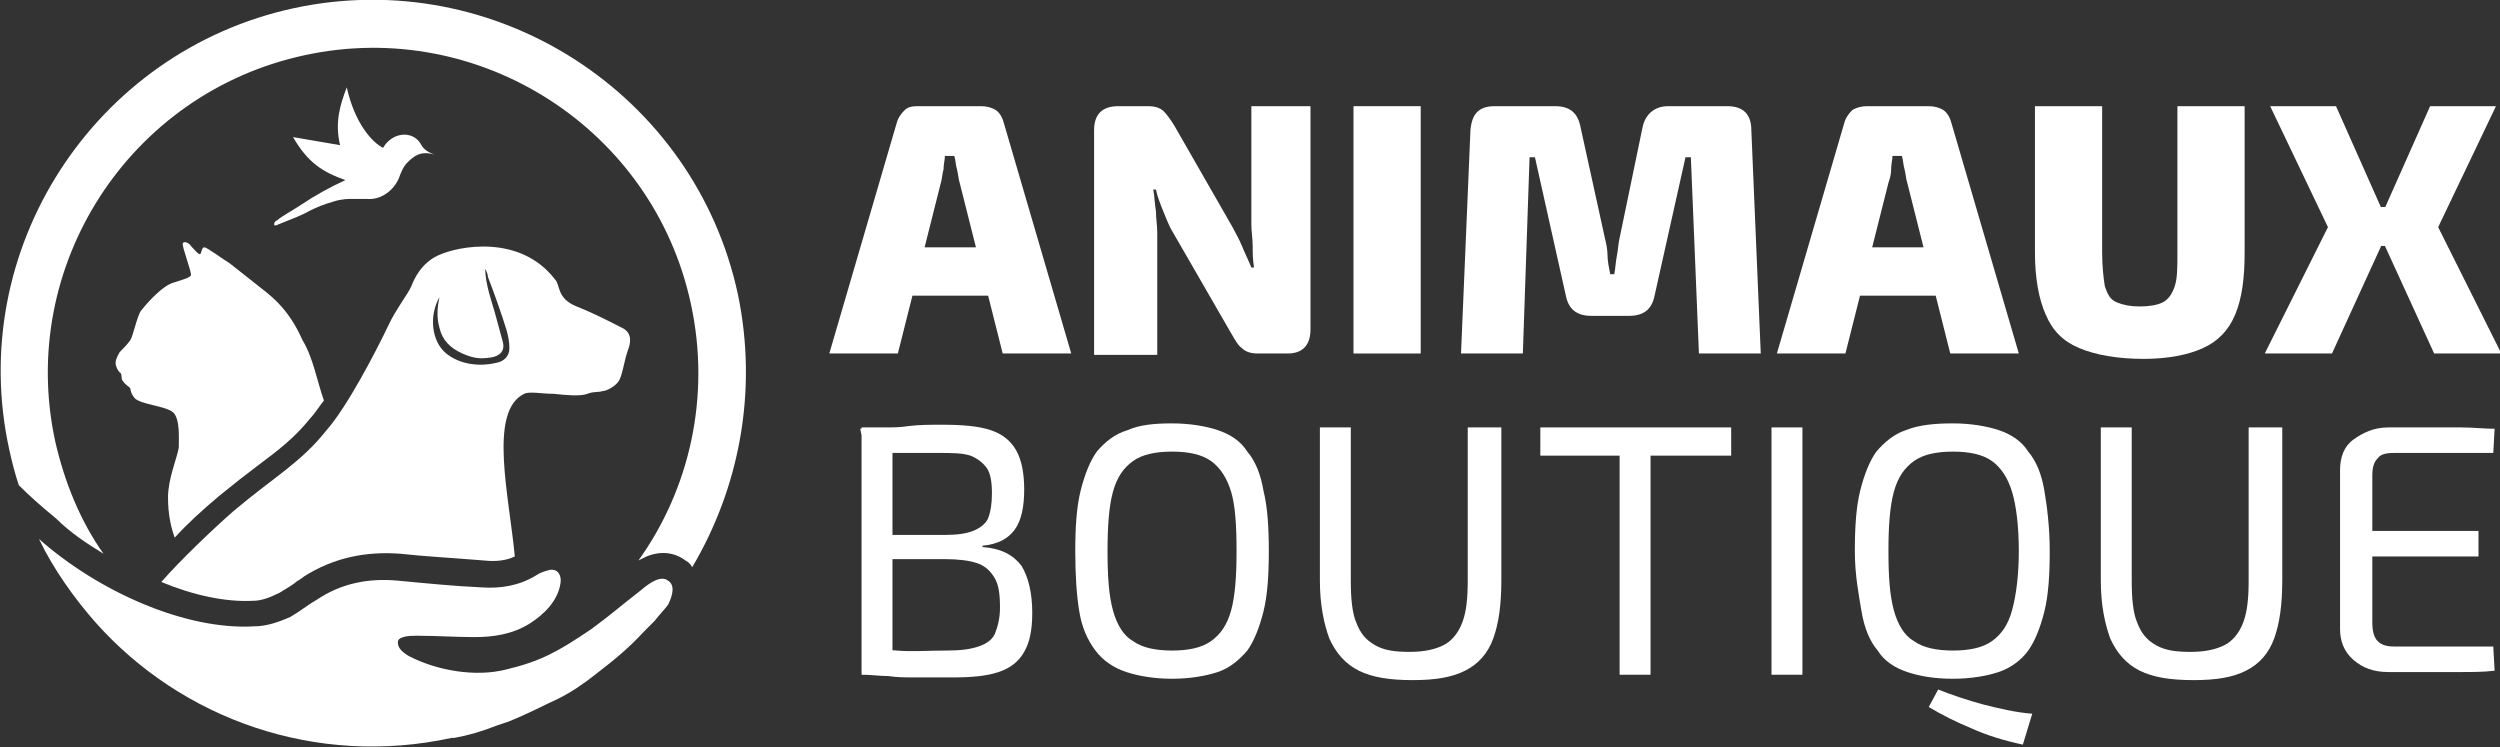 <?xml version="1.0" encoding="utf-8"?>
<!-- Generator: Adobe Illustrator 24.1.0, SVG Export Plug-In . SVG Version: 6.00 Build 0)  -->
<svg version="1.1" id="Layer_1" xmlns="http://www.w3.org/2000/svg" xmlns:xlink="http://www.w3.org/1999/xlink" x="0px" y="0px"
	 width="186px" height="55.6px" viewBox="0 0 186 55.6" style="enable-background:new 0 0 186 55.6;" xml:space="preserve">
<rect x="0" y="0" width="186" height="55.6" fill="#333333" stroke="none"/>
<style type="text/css">
	.st0{fill:#FFFFFF;}
</style>
<g>
	<path class="st0" d="M73,7.9c0.4,0,0.8,0.1,1.1,0.3s0.5,0.6,0.6,1l5,17.1h-5.1l-3.2-12.7c-0.1-0.3-0.1-0.6-0.2-1
		c-0.1-0.3-0.1-0.7-0.2-1h-0.7c0,0.3-0.1,0.6-0.1,1c-0.1,0.3-0.1,0.7-0.2,1l-3.2,12.7h-5.1l5-17.1c0.1-0.4,0.3-0.7,0.6-1
		s0.7-0.3,1.1-0.3H73z M75.6,18.4V22h-9.7v-3.6H75.6z"/>
	<path class="st0" d="M97.5,7.9v16.6c0,1.2-0.6,1.8-1.7,1.8h-2.2c-0.5,0-0.9-0.1-1.2-0.4c-0.3-0.2-0.5-0.6-0.8-1.1L87.1,17
		c-0.2-0.4-0.4-0.9-0.6-1.4c-0.2-0.5-0.4-1-0.5-1.5h-0.2c0.1,0.5,0.1,1,0.2,1.6c0,0.5,0.1,1.1,0.1,1.6v9.1h-4.7V9.7
		c0-1.2,0.6-1.8,1.8-1.8h2.2c0.5,0,0.9,0.1,1.2,0.4c0.2,0.2,0.5,0.6,0.8,1.1l4.3,7.5c0.2,0.4,0.5,0.9,0.7,1.4s0.5,1.1,0.7,1.6h0.2
		c-0.1-0.6-0.1-1.1-0.1-1.6c0-0.5-0.1-1.1-0.1-1.6l0-8.8H97.5z"/>
	<path class="st0" d="M105.7,7.9v18.4h-5V7.9H105.7z"/>
	<path class="st0" d="M128.5,7.9c1.2,0,1.8,0.6,1.8,1.8l0.7,16.6h-4.6l-0.6-14.6h-0.4L123.1,22c-0.2,1-0.8,1.5-1.9,1.5h-2.8
		c-1.1,0-1.7-0.5-1.9-1.5l-2.3-10.3h-0.4l-0.5,14.6h-4.6l0.7-16.6c0.1-1.2,0.6-1.8,1.8-1.8h4.5c1.1,0,1.7,0.5,1.9,1.6l1.8,8.2
		c0.1,0.4,0.2,0.9,0.2,1.3s0.1,0.9,0.2,1.4h0.3c0.1-0.5,0.1-0.9,0.2-1.4s0.1-0.9,0.2-1.3l1.7-8.2c0.2-1,0.9-1.6,1.9-1.6H128.5z"/>
	<path class="st0" d="M143.5,7.9c0.4,0,0.8,0.1,1.1,0.3c0.3,0.2,0.5,0.6,0.6,1l5,17.1h-5.1l-3.2-12.7c-0.1-0.3-0.1-0.6-0.2-1
		c-0.1-0.3-0.1-0.7-0.2-1h-0.7c0,0.3-0.1,0.6-0.1,1s-0.1,0.7-0.2,1l-3.2,12.7h-5.1l5-17.1c0.1-0.4,0.3-0.7,0.6-1
		c0.3-0.2,0.7-0.3,1.1-0.3H143.5z M146,18.4V22h-9.7v-3.6H146z"/>
	<path class="st0" d="M167,7.9v10.9c0,1.9-0.2,3.4-0.7,4.6s-1.3,2-2.4,2.5c-1.1,0.5-2.6,0.8-4.4,0.8c-2,0-3.6-0.3-4.8-0.8
		c-1.2-0.5-2-1.3-2.5-2.5c-0.5-1.1-0.8-2.7-0.8-4.6V7.9h5v10.9c0,1,0.1,1.9,0.2,2.5c0.2,0.6,0.4,1,0.9,1.2s1,0.3,1.7,0.3
		c0.7,0,1.3-0.1,1.7-0.3s0.7-0.6,0.9-1.2c0.2-0.6,0.2-1.4,0.2-2.5V7.9H167z"/>
	<path class="st0" d="M173.8,7.9l4,9l-4.3,9.4h-5l4.7-9.4l-4.3-9H173.8z M179.5,15.4v2.9h-4.9v-2.9H179.5z M185.7,7.9l-4.3,9
		l4.7,9.4h-5l-4.3-9.4l4-9H185.7z"/>
	<path class="st0" d="M70.1,31.6c1.5,0,2.7,0.1,3.6,0.4c0.9,0.3,1.5,0.8,1.9,1.5c0.4,0.7,0.6,1.7,0.6,2.9c0,1.3-0.2,2.3-0.7,3
		c-0.5,0.7-1.3,1.1-2.4,1.2v0.1c1.4,0.1,2.3,0.6,2.9,1.4c0.5,0.8,0.8,2,0.8,3.5c0,1.3-0.2,2.2-0.6,2.9c-0.4,0.7-1,1.2-1.9,1.5
		c-0.9,0.3-2,0.4-3.4,0.4c-1,0-2,0-2.7,0c-0.8,0-1.5,0-2.1-0.1c-0.6,0-1.3-0.1-2-0.1l0.4-1.9c0.4,0,1.1,0,2.2,0.1s2.4,0,3.8,0
		c1,0,1.7-0.1,2.3-0.3c0.6-0.2,1-0.5,1.2-0.9c0.2-0.5,0.4-1.1,0.4-2c0-1-0.1-1.7-0.4-2.2s-0.7-0.9-1.3-1.1c-0.6-0.2-1.4-0.3-2.4-0.3
		h-5.9v-1.8h5.9c0.9,0,1.6-0.1,2.1-0.3c0.5-0.2,0.9-0.5,1.1-0.9c0.2-0.5,0.3-1.1,0.3-1.9c0-0.8-0.1-1.5-0.4-1.9s-0.7-0.7-1.2-0.9
		c-0.6-0.2-1.4-0.2-2.4-0.2c-0.9,0-1.7,0-2.3,0c-0.7,0-1.3,0-1.8,0c-0.5,0-1,0-1.3,0.1l-0.4-1.9c0.6-0.1,1.2-0.1,1.8-0.1
		c0.6,0,1.2,0,1.8-0.1C68.4,31.6,69.2,31.6,70.1,31.6z M66.4,31.8v18.4h-2.3V31.8H66.4z"/>
	<path class="st0" d="M87.2,31.5c1.3,0,2.5,0.2,3.4,0.5s1.7,0.8,2.2,1.6c0.6,0.7,1,1.7,1.2,2.9c0.3,1.2,0.4,2.7,0.4,4.5
		c0,1.8-0.1,3.3-0.4,4.5c-0.3,1.2-0.7,2.2-1.2,2.9c-0.6,0.7-1.3,1.3-2.2,1.6s-2.1,0.5-3.4,0.5c-1.3,0-2.5-0.2-3.4-0.5
		c-0.9-0.3-1.7-0.8-2.3-1.6s-1-1.7-1.2-2.9C80.1,44.3,80,42.8,80,41c0-1.8,0.1-3.3,0.4-4.5c0.3-1.2,0.7-2.2,1.2-2.9
		c0.6-0.7,1.3-1.3,2.3-1.6C84.8,31.6,85.9,31.5,87.2,31.5z M87.2,33.6c-1.2,0-2.2,0.2-2.9,0.7c-0.7,0.5-1.2,1.2-1.5,2.3
		s-0.4,2.6-0.4,4.4c0,1.9,0.1,3.3,0.4,4.4c0.3,1.1,0.8,1.9,1.5,2.3c0.7,0.5,1.7,0.7,2.9,0.7s2.2-0.2,2.9-0.7
		c0.7-0.5,1.2-1.2,1.5-2.3c0.3-1.1,0.4-2.6,0.4-4.4c0-1.9-0.1-3.4-0.4-4.4s-0.8-1.8-1.5-2.3C89.4,33.8,88.4,33.6,87.2,33.6z"/>
	<path class="st0" d="M111.7,31.8v11.4c0,1.8-0.2,3.2-0.6,4.3c-0.4,1.1-1.1,1.9-2.1,2.4c-1,0.5-2.2,0.7-3.9,0.7c-1.7,0-3-0.2-4-0.7
		c-1-0.5-1.7-1.3-2.2-2.4c-0.4-1.1-0.7-2.5-0.7-4.3V31.8h2.3v11.4c0,1.3,0.1,2.4,0.4,3.1c0.3,0.8,0.7,1.3,1.4,1.7s1.5,0.5,2.6,0.5
		s1.9-0.2,2.5-0.5c0.6-0.3,1.1-0.9,1.4-1.7c0.3-0.8,0.4-1.8,0.4-3.1V31.8H111.7z"/>
	<path class="st0" d="M128.8,31.8v2.1h-14.2v-2.1H128.8z M122.8,31.8v18.4h-2.3V31.8H122.8z"/>
	<path class="st0" d="M134.1,31.8v18.4h-2.3V31.8H134.1z"/>
	<path class="st0" d="M145.3,31.5c1.3,0,2.5,0.2,3.4,0.5c0.9,0.3,1.7,0.8,2.2,1.6c0.6,0.7,1,1.7,1.2,2.9s0.4,2.7,0.4,4.5
		c0,1.8-0.1,3.3-0.4,4.5s-0.7,2.2-1.2,2.9s-1.3,1.3-2.2,1.6c-0.9,0.3-2.1,0.5-3.4,0.5c-1.4,0-2.5-0.2-3.4-0.5
		c-0.9-0.3-1.7-0.8-2.2-1.6c-0.6-0.7-1-1.7-1.2-2.9S138,42.8,138,41c0-1.8,0.1-3.3,0.4-4.5s0.7-2.2,1.2-2.9c0.6-0.7,1.3-1.3,2.2-1.6
		C142.8,31.6,144,31.5,145.3,31.5z M145.3,33.6c-1.2,0-2.2,0.2-2.9,0.7c-0.7,0.5-1.2,1.2-1.5,2.3s-0.4,2.6-0.4,4.4
		c0,1.9,0.1,3.3,0.4,4.4c0.3,1.1,0.8,1.9,1.5,2.3c0.7,0.5,1.7,0.7,2.9,0.7s2.2-0.2,2.9-0.7c0.7-0.5,1.2-1.2,1.5-2.3
		c0.3-1.1,0.5-2.6,0.5-4.4c0-1.9-0.2-3.4-0.5-4.4s-0.8-1.8-1.5-2.3C147.5,33.8,146.5,33.6,145.3,33.6z M144.2,51.3
		c1,0.4,2.2,0.8,3.3,1.1c1.2,0.3,2.4,0.6,3.7,0.7l-0.7,2.3c-1.4-0.3-2.7-0.7-3.8-1.2c-1.2-0.5-2.2-1-3.2-1.6L144.2,51.3z"/>
	<path class="st0" d="M169.8,31.8v11.4c0,1.8-0.2,3.2-0.6,4.3c-0.4,1.1-1.1,1.9-2.1,2.4s-2.2,0.7-3.9,0.7c-1.7,0-3-0.2-4-0.7
		s-1.7-1.3-2.2-2.4c-0.4-1.1-0.7-2.5-0.7-4.3V31.8h2.3v11.4c0,1.3,0.1,2.4,0.4,3.1c0.3,0.8,0.7,1.3,1.4,1.7s1.5,0.5,2.6,0.5
		c1.1,0,1.9-0.2,2.5-0.5s1.1-0.9,1.4-1.7c0.3-0.8,0.4-1.8,0.4-3.1V31.8H169.8z"/>
	<path class="st0" d="M177.7,31.8c0.9,0,1.8,0,2.7,0s1.8,0,2.7,0c0.9,0,1.7,0.1,2.5,0.1l-0.1,1.8h-7.4c-0.6,0-1,0.1-1.2,0.4
		c-0.3,0.3-0.4,0.7-0.4,1.3v10.9c0,0.6,0.1,1.1,0.4,1.4c0.3,0.3,0.7,0.4,1.2,0.4h7.4l0.1,1.8c-0.8,0.1-1.7,0.1-2.5,0.1
		c-0.9,0-1.8,0-2.7,0s-1.8,0-2.7,0c-1.1,0-1.9-0.3-2.6-0.9s-1-1.4-1-2.3V35c0-1,0.3-1.8,1-2.3S176.6,31.8,177.7,31.8z M174.6,39.5
		h9.8v1.9h-9.8V39.5z"/>
</g>
<g>
	<g>
		<path class="st0" d="M46.3,24.4c-0.8-0.4-1.9-1-3.4-1.6c-1.5-0.6-1.2-1.6-1.6-2c-2.6-3.4-7.2-2.5-8.7-1.8c-1.3,0.6-1.8,1.8-2,2.3
			c-0.2,0.5-1.2,1.8-1.7,2.9c-1,2.1-3.1,6.1-4.6,7.8c-1.9,2.4-3.8,3.4-6.9,6c-1.6,1.4-4,3.7-5.4,5.3c2.4,1,4.8,1.5,6.8,1.4
			c0.6,0,1.2-0.2,2-0.6c0.3-0.2,0.7-0.4,1.1-0.7c0.2-0.2,0.5-0.3,0.7-0.5c2.2-1.4,4.6-1.9,7.2-1.7c1.8,0.2,3.8,0.3,6.2,0.5
			c0.9,0.1,1.7,0,2.3-0.3c-0.4-4.4-2-10.8,0.7-12.1c0.4-0.2,1.3,0,2.2,0c0.9,0.1,2,0.2,2.5,0c0.5-0.2,0.9-0.1,1.1-0.2
			c0.3,0,0.9-0.3,1.2-0.7c0.3-0.4,0.4-1.4,0.7-2.3C46.9,25.6,47.1,24.8,46.3,24.4z M36.9,27c-1.3,0.3-2.7,0.1-3.7-0.7
			c-1.1-0.9-1.3-2.8-0.5-4.2c-0.2,0.9-0.2,1.6,0,2.3c0.2,0.9,0.8,1.5,1.7,1.9c0.9,0.4,1.4,0.4,2.1,0.3c0.7-0.1,1.1-0.5,0.9-1.2
			c-0.2-0.7-0.4-1.5-0.6-2.2c-0.2-0.7-0.7-2.1-0.7-3.2c0.1,0.2,0.2,0.4,0.2,0.6c0.5,1.3,1,2.7,1.4,4c0.1,0.4,0.2,0.8,0.2,1.3
			C37.9,26.5,37.5,26.9,36.9,27z"/>
		<path class="st0" d="M24.1,29.8c-0.4,0.5-0.7,1-1,1.3l0,0c-1.2,1.5-2.4,2.4-4,3.6c-0.8,0.6-1.7,1.3-2.8,2.2
			c-1.3,1.1-2.4,2.1-3.3,3.1c-0.3-0.8-0.5-1.8-0.5-3c0-1.4,0.7-3,0.8-3.7c0-0.7,0.1-2.1-0.4-2.6c-0.5-0.5-2.5-0.6-2.9-1.1
			c-0.4-0.5-0.2-0.7-0.4-0.8c-0.1-0.1-0.3-0.2-0.5-0.5c-0.1-0.2,0-0.5-0.2-0.6c-0.1-0.1-0.3-0.4-0.3-0.7c0-0.3,0.2-0.6,0.3-0.8
			c0.2-0.2,0.6-0.6,0.8-0.9c0.2-0.3,0.5-1.8,0.8-2.2c0.4-0.5,1.6-1.9,2.5-2.1c0.9-0.3,1-0.3,1.2-0.5c0.1-0.2-0.7-2.2-0.6-2.4
			c0.1-0.2,0.5,0,0.6,0.2c0.2,0.2,0.6,0.7,0.7,0.6c0.1-0.1,0.1-0.5,0.3-0.5c0.2,0,1.4,0.9,1.9,1.2c0.5,0.4,0.9,0.7,1.9,1.5
			c1,0.8,2.4,1.7,3.5,4.2C23.3,26.6,23.6,28.4,24.1,29.8z"/>
		<g>
			<path class="st0" d="M54.9,21.9c1.5,7.2,0.1,14.4-3.4,20.3c-0.1-0.2-0.3-0.4-0.5-0.5c-0.4-0.3-1.4-0.9-2.9-0.3
				c-0.2,0.1-0.4,0.2-0.6,0.3c3.8-5.3,5.4-12.2,3.9-19.1C48.6,9.6,35.7,1.3,22.7,4.1C9.6,6.9,1.3,19.8,4.1,32.8
				c0.7,3.1,1.9,6,3.6,8.4c-1.3-0.8-2.5-1.6-3.5-2.6c-1.1-0.9-2-1.7-2.8-2.5c-0.3-0.9-0.5-1.7-0.7-2.6C-2.6,18.6,7,3.8,21.9,0.6
				C36.9-2.6,51.7,7,54.9,21.9z"/>
			<g>
				<g>
					<g>
						<path class="st0" d="M49.7,43.2c-0.5-0.4-1.3,0.1-2,0.7c-1.8,1.4-2.2,1.8-3.7,2.9c-2.5,1.7-3.8,2.4-6.3,3
							c-2.3,0.6-5.2,0.1-7.3-1c-0.5-0.3-0.8-0.6-0.8-1c0-0.2,0.1-0.3,0.4-0.4c0.3-0.1,0.7-0.1,1.1-0.1c1.4,0,2.8,0.1,4.2,0.1
							c1.4,0,2.8-0.2,4.1-1c1.1-0.7,2.1-1.7,2.3-3c0.1-0.6-0.2-1.1-0.8-1c-0.4,0.1-0.7,0.2-1,0.4c-1.3,0.8-2.7,1-4.1,0.9
							c-2.1-0.1-4.1-0.3-6.2-0.5c-2.2-0.2-4.2,0.2-6,1.4c-0.7,0.4-1.3,0.9-2,1.3c-0.9,0.4-1.8,0.7-2.7,0.7
							C13.8,46.9,7.3,44,2.9,40.1c1.1,2.3,2.7,4.5,4.2,6.2c6.4,7.2,16.4,10.8,26.5,8.6c0.1,0,0.1,0,0.2,0c1.1-0.2,2.1-0.5,3.1-0.9
							l0,0c0.3-0.1,0.6-0.2,0.9-0.3c1.5-0.6,2.6-1.2,3.7-1.7c1-0.5,1.9-1.1,2.9-1.9c1.3-1,2.4-1.9,3.5-3.1c0,0,0.4-0.4,0.8-0.8
							c0.3-0.4,0.7-0.8,1-1.2C50.1,44.2,50.2,43.5,49.7,43.2z"/>
					</g>
				</g>
			</g>
		</g>
		<path class="st0" d="M31.3,10.7c-0.6-1-2.1-0.9-2.8,0.3c0,0,0,0,0,0c-0.8-0.4-2.1-1.8-2.7-4.5c-0.5,1.3-0.9,2.6-0.5,4.3
			c-1.2-0.2-2.3-0.4-3.5-0.6c1.1,1.9,2.2,2.6,3.9,3.2c-1.1,0.5-2.2,1.1-3.4,1.9c-0.6,0.4-1.2,0.7-1.7,1.1c-0.2,0.1-0.2,0.2-0.2,0.3
			c0,0.1,0.1,0.1,0.3,0c1-0.4,1.8-0.7,2.3-1c0.6-0.3,1.1-0.5,1.8-0.7c0.6-0.2,1.1-0.2,1.4-0.2c0.4,0,0.5,0,1.1,0
			c1,0.1,2-0.6,2.4-1.6c0.1-0.3,0.3-0.8,0.6-1.1c0.5-0.5,1-0.9,2-0.6C31.8,11.3,31.5,11.1,31.3,10.7z"/>
	</g>
</g>
</svg>
